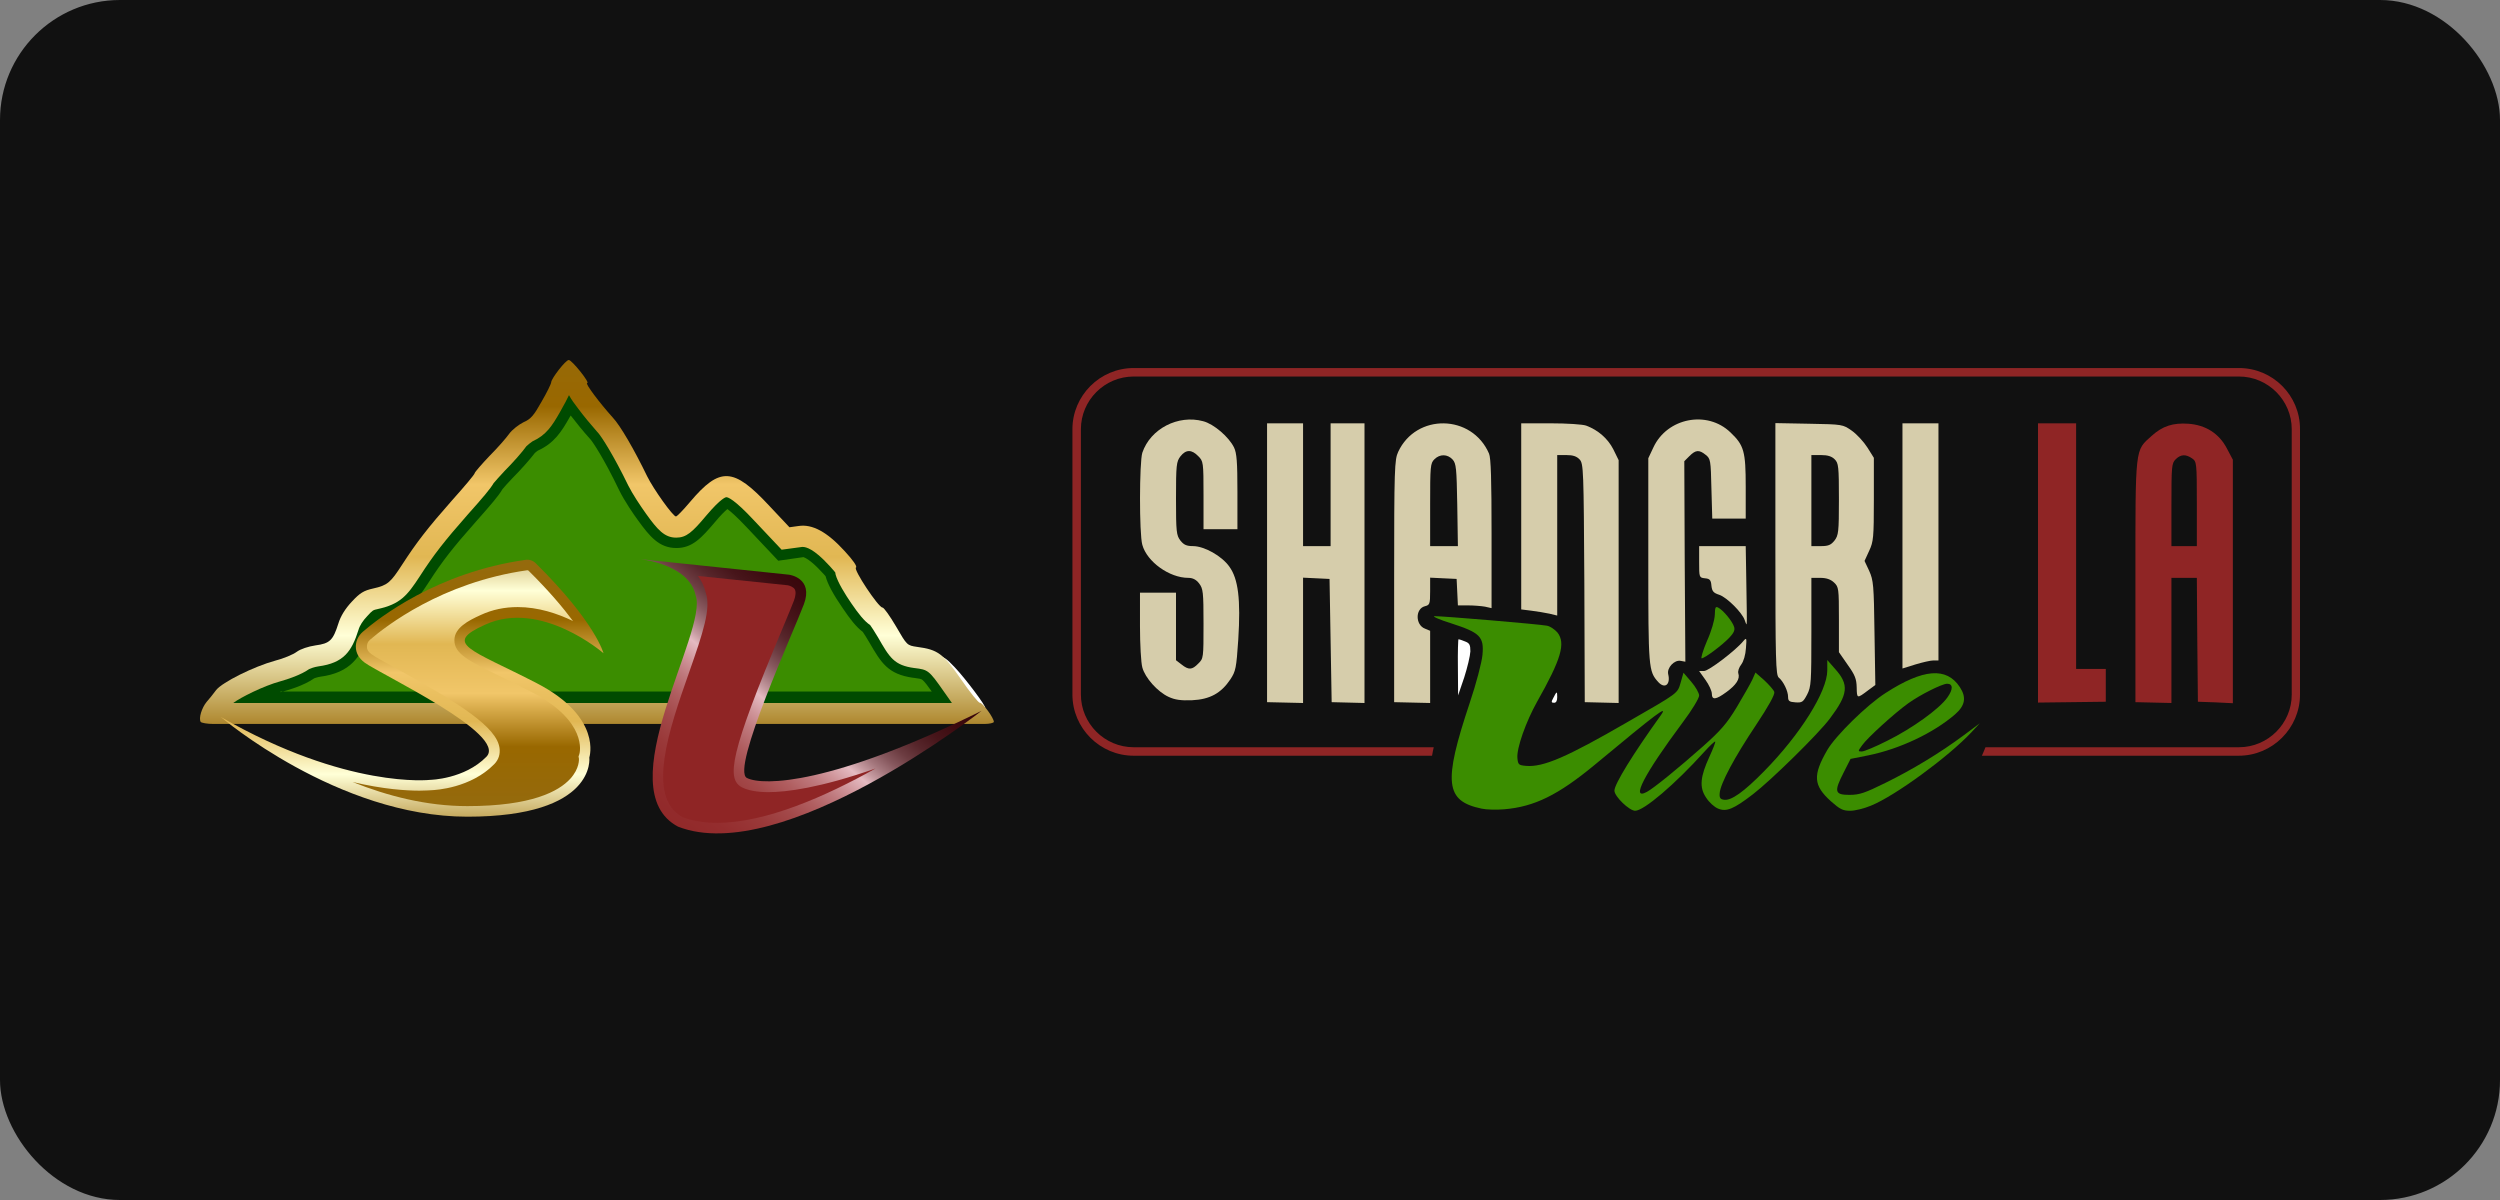 <?xml version="1.0" encoding="UTF-8"?>
<svg xmlns="http://www.w3.org/2000/svg" width="125" height="60" viewBox="0 0 125 60" fill="none">
  <rect x="0" y="0" width="125" height="60" fill="#808080" stroke="none"/>
  <rect width="125" height="60" rx="6" fill="#111111"></rect>
  <path d="M111.95 18.402H56.682C54.998 18.402 53.621 19.779 53.621 21.462V34.727C53.621 36.41 54.998 37.786 56.682 37.786H71.603C71.624 37.648 71.656 37.5 71.687 37.362H56.682C55.231 37.362 54.045 36.177 54.045 34.727V21.462C54.045 20.012 55.231 18.826 56.682 18.826H111.95C113.401 18.826 114.587 20.012 114.587 21.462V34.727C114.587 36.177 113.401 37.362 111.95 37.362H99.274C99.221 37.5 99.157 37.648 99.094 37.786H111.939C113.623 37.786 115 36.41 115 34.727V21.462C115.01 19.779 113.644 18.402 111.95 18.402Z" fill="#8F2525"></path>
  <path d="M91.755 33.446L91.364 33.001V33.52C91.364 34.568 90.019 36.717 88.208 38.559C87.202 39.586 86.566 40.041 86.206 39.988C86.016 39.967 85.963 39.893 85.984 39.66C86.016 39.183 86.725 37.86 87.795 36.261C88.441 35.288 88.748 34.727 88.716 34.599C88.684 34.494 88.451 34.239 88.218 34.017L87.773 33.626L87.615 33.985C87.519 34.187 87.17 34.801 86.842 35.351C86.344 36.177 86.037 36.526 85.158 37.31C83.919 38.41 82.68 39.416 82.341 39.596C81.515 40.041 82.203 38.718 84.141 36.113C84.597 35.51 84.957 34.907 84.957 34.779C84.957 34.652 84.777 34.335 84.565 34.091L84.173 33.636L84.035 34.123C83.866 34.684 83.972 34.61 81.356 36.113C78.338 37.86 77.162 38.368 76.305 38.294C75.934 38.262 75.902 38.231 75.871 37.913C75.818 37.426 76.294 36.092 76.855 35.086C78.052 32.969 78.296 32.165 77.872 31.625C77.745 31.477 77.512 31.318 77.353 31.286C76.993 31.212 72.1 30.799 71.73 30.809C71.582 30.809 71.952 30.979 72.567 31.169C74.007 31.635 74.208 31.836 74.123 32.747C74.091 33.107 73.816 34.165 73.488 35.139C72.153 39.141 72.259 40.051 74.081 40.432C74.324 40.486 74.833 40.496 75.214 40.464C76.718 40.337 77.904 39.755 79.736 38.241C82.87 35.637 83.432 35.214 83.04 35.764C81.642 37.712 80.721 39.205 80.721 39.533C80.721 39.819 81.462 40.538 81.758 40.538C82.193 40.538 83.749 39.215 85.211 37.595C85.486 37.288 85.74 37.056 85.761 37.077C85.783 37.098 85.656 37.437 85.475 37.828C85.01 38.834 84.957 39.374 85.306 39.882C85.454 40.115 85.719 40.358 85.91 40.432C86.323 40.602 86.683 40.454 87.646 39.713C88.557 39.014 90.919 36.696 91.49 35.933C92.412 34.705 92.465 34.239 91.755 33.446Z" fill="#3B8D00"></path>
  <path d="M98.194 36.759C96.997 37.648 95.631 38.474 94.276 39.141C93.249 39.649 92.973 39.744 92.476 39.744C91.734 39.744 91.692 39.586 92.179 38.633L92.528 37.945L93.429 37.765C94.985 37.447 96.669 36.653 97.749 35.722C98.258 35.277 98.332 34.875 97.993 34.356C97.326 33.34 96.161 33.435 94.276 34.652C93.333 35.256 91.787 36.78 91.364 37.5C90.633 38.77 90.665 39.268 91.544 40.062C91.999 40.464 92.137 40.538 92.518 40.538C92.751 40.538 93.217 40.422 93.545 40.284C94.752 39.797 97.41 37.849 98.565 36.621L98.988 36.166L98.194 36.759ZM93.111 37.257C93.376 36.886 94.71 35.669 95.419 35.16C95.991 34.748 97.103 34.187 97.357 34.187C97.654 34.187 97.665 34.462 97.368 34.875C96.966 35.446 95.61 36.42 94.371 37.034C93.789 37.331 93.206 37.574 93.09 37.574C92.889 37.574 92.889 37.564 93.111 37.257Z" fill="#3B8D00"></path>
  <path d="M85.084 32.916C85.232 32.916 86.111 32.26 86.471 31.879C86.693 31.646 86.757 31.498 86.704 31.339C86.619 31.064 86.164 30.513 85.92 30.386C85.772 30.301 85.751 30.365 85.74 30.746C85.73 31 85.571 31.561 85.349 32.048C85.147 32.525 85.031 32.916 85.084 32.916Z" fill="#3B8D00"></path>
  <path d="M48.39 35.224C48.252 35.033 47.913 34.547 47.627 34.134C47.341 33.731 46.971 33.266 46.801 33.107L46.494 32.81H46.854C47.161 32.81 47.31 32.906 47.744 33.371C48.284 33.943 49.322 35.33 49.258 35.394C49.237 35.415 49.089 35.457 48.93 35.499C48.697 35.552 48.602 35.51 48.39 35.224Z" fill="white"></path>
  <path d="M77.66 34.907C77.84 34.547 77.861 34.547 77.861 34.854C77.861 35.044 77.808 35.139 77.703 35.139C77.565 35.139 77.554 35.097 77.66 34.907Z" fill="white"></path>
  <path d="M85.592 34.684C85.592 34.547 85.444 34.229 85.274 33.996L84.957 33.551H85.2C85.433 33.551 86.799 32.514 87.18 32.038C87.329 31.868 87.339 31.9 87.297 32.408C87.276 32.747 87.18 33.065 87.064 33.223C86.948 33.371 86.884 33.562 86.916 33.668C87.011 33.943 86.81 34.25 86.312 34.61C85.793 34.991 85.592 35.012 85.592 34.684Z" fill="#D6CDAB"></path>
  <path d="M72.895 33.371C72.884 32.599 72.905 31.963 72.926 31.963C72.958 31.963 73.096 32.006 73.244 32.069C73.477 32.154 73.519 32.239 73.519 32.567C73.509 32.789 73.371 33.371 73.212 33.869L72.905 34.769L72.895 33.371Z" fill="white"></path>
  <path d="M101.9 28.142V21.166H102.853H103.806V27.306V33.446H104.548H105.289V34.272V35.087L103.594 35.108L101.9 35.129V28.142Z" fill="#8F2525"></path>
  <path d="M106.771 29.063C106.771 22.256 106.74 22.552 107.587 21.79C108.127 21.303 108.646 21.134 109.419 21.187C110.287 21.25 110.954 21.674 111.346 22.425L111.643 22.986V29.073V35.161L110.774 35.118L109.895 35.087L109.864 31.995L109.842 28.893H109.207H108.572V32.027V35.15L107.672 35.129L106.771 35.108V29.063ZM109.842 25.199C109.842 23.135 109.832 23.082 109.609 22.923C109.292 22.701 109.038 22.711 108.783 22.965C108.582 23.166 108.572 23.314 108.572 25.241V27.306H109.207H109.842V25.199Z" fill="#8F2525"></path>
  <path d="M63.353 28.142V21.166H64.253H65.153V24.236V27.306H65.842H66.53V24.236V21.166H67.377H68.225V28.163V35.15L67.409 35.129L66.583 35.108L66.53 32.027L66.477 28.947L65.821 28.915L65.153 28.883V32.017V35.15L64.253 35.129L63.353 35.108V28.142Z" fill="#D6CDAB"></path>
  <path d="M69.707 29.063C69.707 23.399 69.728 22.986 69.908 22.595C70.808 20.657 73.594 20.7 74.451 22.679C74.547 22.891 74.578 24.003 74.578 26.692V30.407L74.25 30.333C74.07 30.302 73.689 30.27 73.403 30.27H72.895L72.863 29.613L72.831 28.946L72.174 28.915L71.507 28.883V29.561C71.507 30.206 71.486 30.249 71.243 30.312C70.755 30.439 70.766 31.254 71.253 31.434L71.507 31.54V33.34V35.15L70.607 35.129L69.707 35.108V29.063ZM72.863 25.252C72.831 23.41 72.81 23.177 72.63 22.976C72.376 22.701 71.994 22.69 71.719 22.965C71.518 23.166 71.507 23.314 71.507 25.241V27.306H72.206H72.895L72.863 25.252Z" fill="#D6CDAB"></path>
  <path d="M79.217 29.158C79.185 23.473 79.174 23.188 78.984 22.976C78.835 22.817 78.655 22.753 78.316 22.753H77.861V26.766V30.778L77.469 30.683C77.247 30.64 76.844 30.566 76.569 30.535L76.061 30.471V25.813V21.166H77.533C78.348 21.166 79.142 21.218 79.312 21.282C79.905 21.504 80.392 21.928 80.667 22.468L80.932 23.008V29.073V35.15L80.085 35.129L79.238 35.108L79.217 29.158Z" fill="#D6CDAB"></path>
  <path d="M89.404 34.843C89.404 34.557 89.171 34.07 88.938 33.88C88.79 33.753 88.769 33.022 88.769 27.443V21.155L90.453 21.187C92.136 21.218 92.136 21.218 92.592 21.536C92.846 21.716 93.195 22.097 93.375 22.383L93.693 22.891V24.966C93.693 26.882 93.672 27.083 93.46 27.538L93.227 28.047L93.46 28.544C93.672 29.021 93.693 29.243 93.725 31.657L93.767 34.25L93.407 34.515C92.846 34.938 92.846 34.938 92.835 34.377C92.825 33.943 92.751 33.753 92.38 33.234L91.946 32.609V30.979C91.946 29.412 91.935 29.349 91.702 29.126C91.533 28.968 91.321 28.893 91.014 28.893H90.569V31.593C90.569 34.113 90.558 34.335 90.357 34.727C90.156 35.108 90.103 35.139 89.775 35.118C89.468 35.097 89.404 35.055 89.404 34.843ZM91.723 27.03C91.925 26.766 91.946 26.607 91.946 24.966C91.946 23.314 91.925 23.156 91.734 22.965C91.586 22.817 91.385 22.753 91.046 22.753H90.569V25.029V27.306H91.035C91.416 27.306 91.543 27.253 91.723 27.03Z" fill="#D6CDAB"></path>
  <path d="M58.429 34.843C57.878 34.589 57.253 33.89 57.116 33.371C57.052 33.149 56.999 32.218 56.999 31.307V29.634H57.899H58.8V31.318V33.012L59.075 33.223C59.435 33.509 59.604 33.499 59.911 33.181C60.176 32.927 60.176 32.895 60.176 31.191C60.176 29.592 60.155 29.433 59.954 29.169C59.806 28.978 59.636 28.893 59.414 28.893C58.471 28.893 57.349 28.089 57.116 27.242C56.957 26.681 56.968 23.103 57.116 22.637C57.518 21.441 58.905 20.721 60.155 21.06C60.695 21.197 61.447 21.854 61.701 22.372C61.839 22.658 61.871 23.113 61.871 24.595V26.459H61.023H60.176V24.765C60.176 23.103 60.166 23.06 59.911 22.806C59.583 22.468 59.297 22.468 59.022 22.817C58.821 23.082 58.8 23.24 58.8 24.924C58.8 26.607 58.821 26.766 59.022 27.03C59.191 27.242 59.329 27.305 59.647 27.305C60.208 27.305 61.087 27.793 61.468 28.332C61.913 28.946 62.04 29.963 61.913 31.985C61.818 33.403 61.786 33.562 61.521 33.964C61.055 34.663 60.494 34.97 59.604 35.012C59.043 35.034 58.747 34.991 58.429 34.843Z" fill="#D6CDAB"></path>
  <path d="M82.912 34.102C82.425 33.562 82.415 33.425 82.415 28.025V22.912L82.669 22.372C83.357 20.89 85.359 20.498 86.524 21.621C87.201 22.266 87.286 22.563 87.286 24.341V25.929H86.45H85.613L85.571 24.437C85.539 23.018 85.528 22.933 85.285 22.743C84.956 22.478 84.787 22.489 84.469 22.806L84.215 23.06L84.236 28.078L84.268 33.086L84.035 33.043C83.717 32.98 83.336 33.393 83.41 33.71C83.537 34.229 83.241 34.462 82.912 34.102Z" fill="#D6CDAB"></path>
  <path d="M95.123 27.295V21.166H96.023H96.923V27.094V33.022H96.669C96.531 33.022 96.118 33.117 95.769 33.223L95.123 33.425V27.295Z" fill="#D6CDAB"></path>
  <path d="M87.233 31C87.106 30.63 86.344 29.867 85.963 29.74C85.666 29.645 85.603 29.56 85.571 29.285C85.55 28.999 85.486 28.936 85.253 28.915C84.957 28.883 84.957 28.872 84.957 28.089V27.305H86.121H87.286L87.308 28.608C87.318 29.317 87.329 30.195 87.339 30.566C87.35 30.926 87.339 31.222 87.329 31.222C87.318 31.222 87.265 31.116 87.233 31Z" fill="#D6CDAB"></path>
  <path d="M48.993 35.139C48.919 35.139 48.496 34.61 48.051 33.964C47.161 32.683 46.897 32.482 45.859 32.345C45.35 32.27 45.35 32.27 44.8 31.318C44.493 30.799 44.196 30.376 44.122 30.376C43.921 30.376 42.65 28.459 42.798 28.375C42.873 28.332 42.661 28.015 42.227 27.549C41.358 26.596 40.617 26.194 39.928 26.3L39.473 26.363L38.478 25.305C36.667 23.357 36 23.325 34.496 25.104C34.157 25.506 33.85 25.823 33.797 25.823C33.649 25.823 32.675 24.458 32.357 23.812C31.711 22.478 31.012 21.271 30.641 20.88C29.974 20.139 29.233 19.154 29.36 19.154C29.519 19.154 28.597 18 28.439 18C28.29 17.989 27.57 18.921 27.56 19.112C27.56 19.186 27.348 19.62 27.083 20.075C26.691 20.774 26.543 20.954 26.172 21.113C25.939 21.229 25.611 21.483 25.463 21.684C25.314 21.896 24.87 22.404 24.467 22.806C24.076 23.219 23.747 23.6 23.737 23.653C23.737 23.717 23.218 24.331 22.593 25.029C21.407 26.374 20.835 27.104 20.104 28.237C19.522 29.137 19.374 29.264 18.664 29.423C18.188 29.529 17.997 29.645 17.595 30.079C17.266 30.428 17.033 30.799 16.917 31.18C16.652 32.016 16.493 32.175 15.773 32.27C15.413 32.323 15.032 32.45 14.841 32.588C14.661 32.726 14.174 32.927 13.761 33.033C12.681 33.329 11.114 34.112 10.806 34.504C10.679 34.684 10.457 34.949 10.33 35.097C10.086 35.394 9.927 35.912 10.033 36.092C10.065 36.145 10.362 36.198 10.679 36.198H49.216C49.481 36.198 49.692 36.145 49.692 36.092C49.692 35.902 49.142 35.139 48.993 35.139Z" fill="url(#paint0_linear_44_39689)"></path>
  <path d="M11.675 35.139C12.014 34.885 13.147 34.303 14.036 34.06C14.386 33.964 15.053 33.742 15.455 33.456C15.519 33.425 15.71 33.35 15.921 33.319C17.181 33.149 17.584 32.578 17.923 31.498C17.986 31.275 18.145 31.032 18.368 30.799C18.632 30.513 18.643 30.503 18.897 30.45C19.998 30.206 20.348 29.804 20.994 28.809C21.682 27.74 22.222 27.052 23.387 25.728C24.171 24.849 24.52 24.437 24.679 24.161C24.764 24.055 24.965 23.833 25.23 23.547C25.643 23.134 26.119 22.595 26.321 22.309C26.373 22.256 26.532 22.129 26.628 22.065C27.305 21.758 27.602 21.303 28.004 20.594C28.216 20.223 28.354 19.959 28.449 19.757C28.566 19.98 28.735 20.202 28.904 20.424C29.18 20.795 29.54 21.229 29.858 21.589L29.879 21.61C30.08 21.822 30.694 22.796 31.414 24.278C31.626 24.701 32.007 25.273 32.293 25.675C32.876 26.49 33.225 26.882 33.808 26.882C34.316 26.882 34.612 26.617 35.311 25.781C36.074 24.881 36.296 24.86 36.317 24.86C36.392 24.86 36.699 24.945 37.705 26.025L39.081 27.485L40.098 27.348C40.119 27.348 40.13 27.348 40.151 27.348C40.289 27.348 40.691 27.433 41.453 28.269L41.464 28.279C41.602 28.428 41.697 28.544 41.761 28.618C41.771 28.661 41.771 28.692 41.782 28.735C41.888 29.116 42.258 29.719 42.565 30.164C42.936 30.704 43.211 31.053 43.508 31.254C43.582 31.36 43.72 31.561 43.9 31.868C44.482 32.885 44.705 33.266 45.721 33.403H45.732C46.399 33.488 46.441 33.499 47.193 34.578C47.341 34.79 47.479 34.981 47.596 35.15H11.675V35.139Z" fill="#004B00"></path>
  <path d="M14.026 34.61C14.079 34.599 14.132 34.578 14.174 34.568C14.333 34.525 15.159 34.303 15.72 33.911C15.762 33.901 15.868 33.858 16.006 33.837C17.52 33.636 18.06 32.853 18.442 31.657C18.484 31.508 18.601 31.339 18.759 31.159C18.812 31.106 18.886 31.021 18.929 30.989C18.95 30.979 18.982 30.979 19.024 30.968C20.316 30.683 20.75 30.174 21.449 29.095C22.116 28.057 22.646 27.38 23.8 26.078C24.562 25.22 24.933 24.786 25.124 24.458C25.219 24.341 25.389 24.151 25.622 23.907C26.045 23.484 26.511 22.954 26.744 22.648C26.776 22.616 26.85 22.563 26.892 22.531C27.708 22.16 28.068 21.599 28.491 20.848C28.502 20.827 28.523 20.805 28.534 20.774C28.82 21.144 29.169 21.578 29.487 21.928L29.508 21.949C29.625 22.076 30.186 22.901 30.948 24.489C31.224 25.061 31.721 25.77 31.869 25.972C32.484 26.829 32.96 27.401 33.818 27.401C34.612 27.401 35.057 26.914 35.735 26.12C36.042 25.749 36.243 25.559 36.37 25.453C36.529 25.569 36.826 25.823 37.344 26.374L38.912 28.036L40.172 27.856C40.236 27.877 40.532 27.994 41.083 28.597L41.093 28.608C41.178 28.692 41.242 28.766 41.284 28.819V28.83C41.379 29.19 41.665 29.73 42.142 30.418C42.502 30.947 42.798 31.339 43.137 31.593C43.201 31.688 43.307 31.847 43.455 32.101C44.058 33.139 44.387 33.71 45.657 33.89H45.679C45.986 33.932 46.06 33.943 46.123 33.996C46.229 34.081 46.388 34.292 46.589 34.578H14.026V34.61Z" fill="#3B8D00"></path>
  <path d="M30.175 32.662C30.175 32.662 29.784 31.127 26.787 28.163C26.649 28.025 26.458 27.962 26.268 27.994C21.841 28.618 18.918 30.916 18.135 31.593C17.891 31.805 17.764 32.112 17.796 32.419C17.817 32.652 17.933 32.906 18.23 33.128C18.992 33.7 25.421 36.717 24.319 37.839C23.218 38.961 21.513 38.993 21.513 38.993C21.513 38.993 17.372 39.48 11.04 35.849C11.04 35.849 16.875 40.835 23.366 40.835C29.858 40.835 29.466 37.871 29.466 37.871C29.466 37.871 30.133 35.859 26.829 34.155C23.525 32.45 22.116 32.196 24.256 31.233C27.062 29.952 30.175 32.662 30.175 32.662Z" fill="url(#paint1_linear_44_39689)"></path>
  <path d="M23.366 40.306C21.333 40.306 19.363 39.797 17.627 39.099C19.183 39.469 20.337 39.533 20.973 39.533C21.291 39.533 21.481 39.512 21.555 39.512C21.799 39.501 23.536 39.406 24.711 38.209C24.933 37.987 25.018 37.701 24.976 37.394C24.828 36.357 23.027 35.192 19.776 33.403C19.226 33.107 18.717 32.821 18.569 32.705C18.378 32.567 18.347 32.44 18.347 32.355C18.336 32.218 18.389 32.08 18.505 31.985C19.268 31.328 22.085 29.116 26.363 28.512H26.374C26.395 28.512 26.416 28.523 26.427 28.534C27.454 29.55 28.163 30.397 28.651 31.053C27.867 30.672 26.903 30.354 25.887 30.354C25.23 30.354 24.616 30.481 24.044 30.746C23.409 31.032 22.731 31.392 22.72 31.995C22.71 32.694 23.43 33.043 25.008 33.816C25.474 34.049 26.003 34.303 26.596 34.61C29.402 36.071 28.989 37.638 28.968 37.701L28.926 37.828L28.947 37.934C28.947 37.945 28.989 38.421 28.513 38.94C27.941 39.565 26.585 40.306 23.366 40.306Z" fill="url(#paint2_linear_44_39689)"></path>
  <path d="M31.954 27.951L39.452 28.735C39.452 28.735 40.691 28.893 40.193 30.217C39.696 31.551 36.529 38.485 37.345 38.898C38.16 39.31 41.602 39.236 49.078 35.542C49.078 35.542 39.113 43.365 33.903 41.333C30.355 39.459 35.438 31.551 34.782 29.772C34.443 28.174 31.954 27.951 31.954 27.951Z" fill="url(#paint3_linear_44_39689)"></path>
  <path d="M35.862 41.142C35.216 41.142 34.633 41.047 34.125 40.856C32.272 39.84 33.479 36.399 34.453 33.626C35.163 31.604 35.555 30.418 35.29 29.645C35.216 29.317 35.078 29.042 34.898 28.798L39.388 29.264C39.452 29.275 39.664 29.338 39.738 29.465C39.801 29.582 39.791 29.783 39.695 30.037C39.6 30.291 39.388 30.788 39.134 31.402C36.487 37.701 36.296 38.961 37.111 39.374C37.408 39.522 37.853 39.607 38.414 39.607C39.303 39.607 40.987 39.406 43.783 38.421C41.284 39.819 38.287 41.142 35.862 41.142Z" fill="#8F2525"></path>
  <defs>
    <linearGradient id="paint0_linear_44_39689" x1="29.844" y1="36.572" x2="29.844" y2="15.512" gradientUnits="userSpaceOnUse">
      <stop stop-color="#A77D20"></stop>
      <stop offset="0.228" stop-color="#FFFFD7"></stop>
      <stop offset="0.414" stop-color="#E1B753"></stop>
      <stop offset="0.586" stop-color="#F1C669"></stop>
      <stop offset="0.772" stop-color="#996800"></stop>
      <stop offset="1" stop-color="#946A0E"></stop>
    </linearGradient>
    <linearGradient id="paint1_linear_44_39689" x1="20.605" y1="41.952" x2="20.605" y2="27.753" gradientUnits="userSpaceOnUse">
      <stop stop-color="#A77D20"></stop>
      <stop offset="0.228" stop-color="#FFFFD7"></stop>
      <stop offset="0.414" stop-color="#E1B753"></stop>
      <stop offset="0.586" stop-color="#F1C669"></stop>
      <stop offset="0.772" stop-color="#996800"></stop>
      <stop offset="1" stop-color="#946A0E"></stop>
    </linearGradient>
    <linearGradient id="paint2_linear_44_39689" x1="23.305" y1="26.259" x2="23.305" y2="40.611" gradientUnits="userSpaceOnUse">
      <stop stop-color="#A77D20"></stop>
      <stop offset="0.228" stop-color="#FFFFD7"></stop>
      <stop offset="0.414" stop-color="#E1B753"></stop>
      <stop offset="0.586" stop-color="#F1C669"></stop>
      <stop offset="0.772" stop-color="#996800"></stop>
      <stop offset="1" stop-color="#946A0E"></stop>
    </linearGradient>
    <linearGradient id="paint3_linear_44_39689" x1="28.947" y1="45.902" x2="44.937" y2="26.318" gradientUnits="userSpaceOnUse">
      <stop stop-color="#8F2525"></stop>
      <stop offset="0.233" stop-color="#902727"></stop>
      <stop offset="0.317" stop-color="#942D2E"></stop>
      <stop offset="0.377" stop-color="#9A3939"></stop>
      <stop offset="0.425" stop-color="#A3494A"></stop>
      <stop offset="0.466" stop-color="#B05E60"></stop>
      <stop offset="0.503" stop-color="#BE787C"></stop>
      <stop offset="0.535" stop-color="#D0969B"></stop>
      <stop offset="0.565" stop-color="#E3B8BF"></stop>
      <stop offset="0.567" stop-color="#E5BBC2"></stop>
      <stop offset="0.583" stop-color="#C69BA1"></stop>
      <stop offset="0.605" stop-color="#A4777D"></stop>
      <stop offset="0.629" stop-color="#86575D"></stop>
      <stop offset="0.656" stop-color="#6C3C41"></stop>
      <stop offset="0.687" stop-color="#57262B"></stop>
      <stop offset="0.723" stop-color="#47151A"></stop>
      <stop offset="0.767" stop-color="#3C0A0F"></stop>
      <stop offset="0.829" stop-color="#360308"></stop>
      <stop offset="1" stop-color="#340106"></stop>
    </linearGradient>
  </defs>
</svg>
